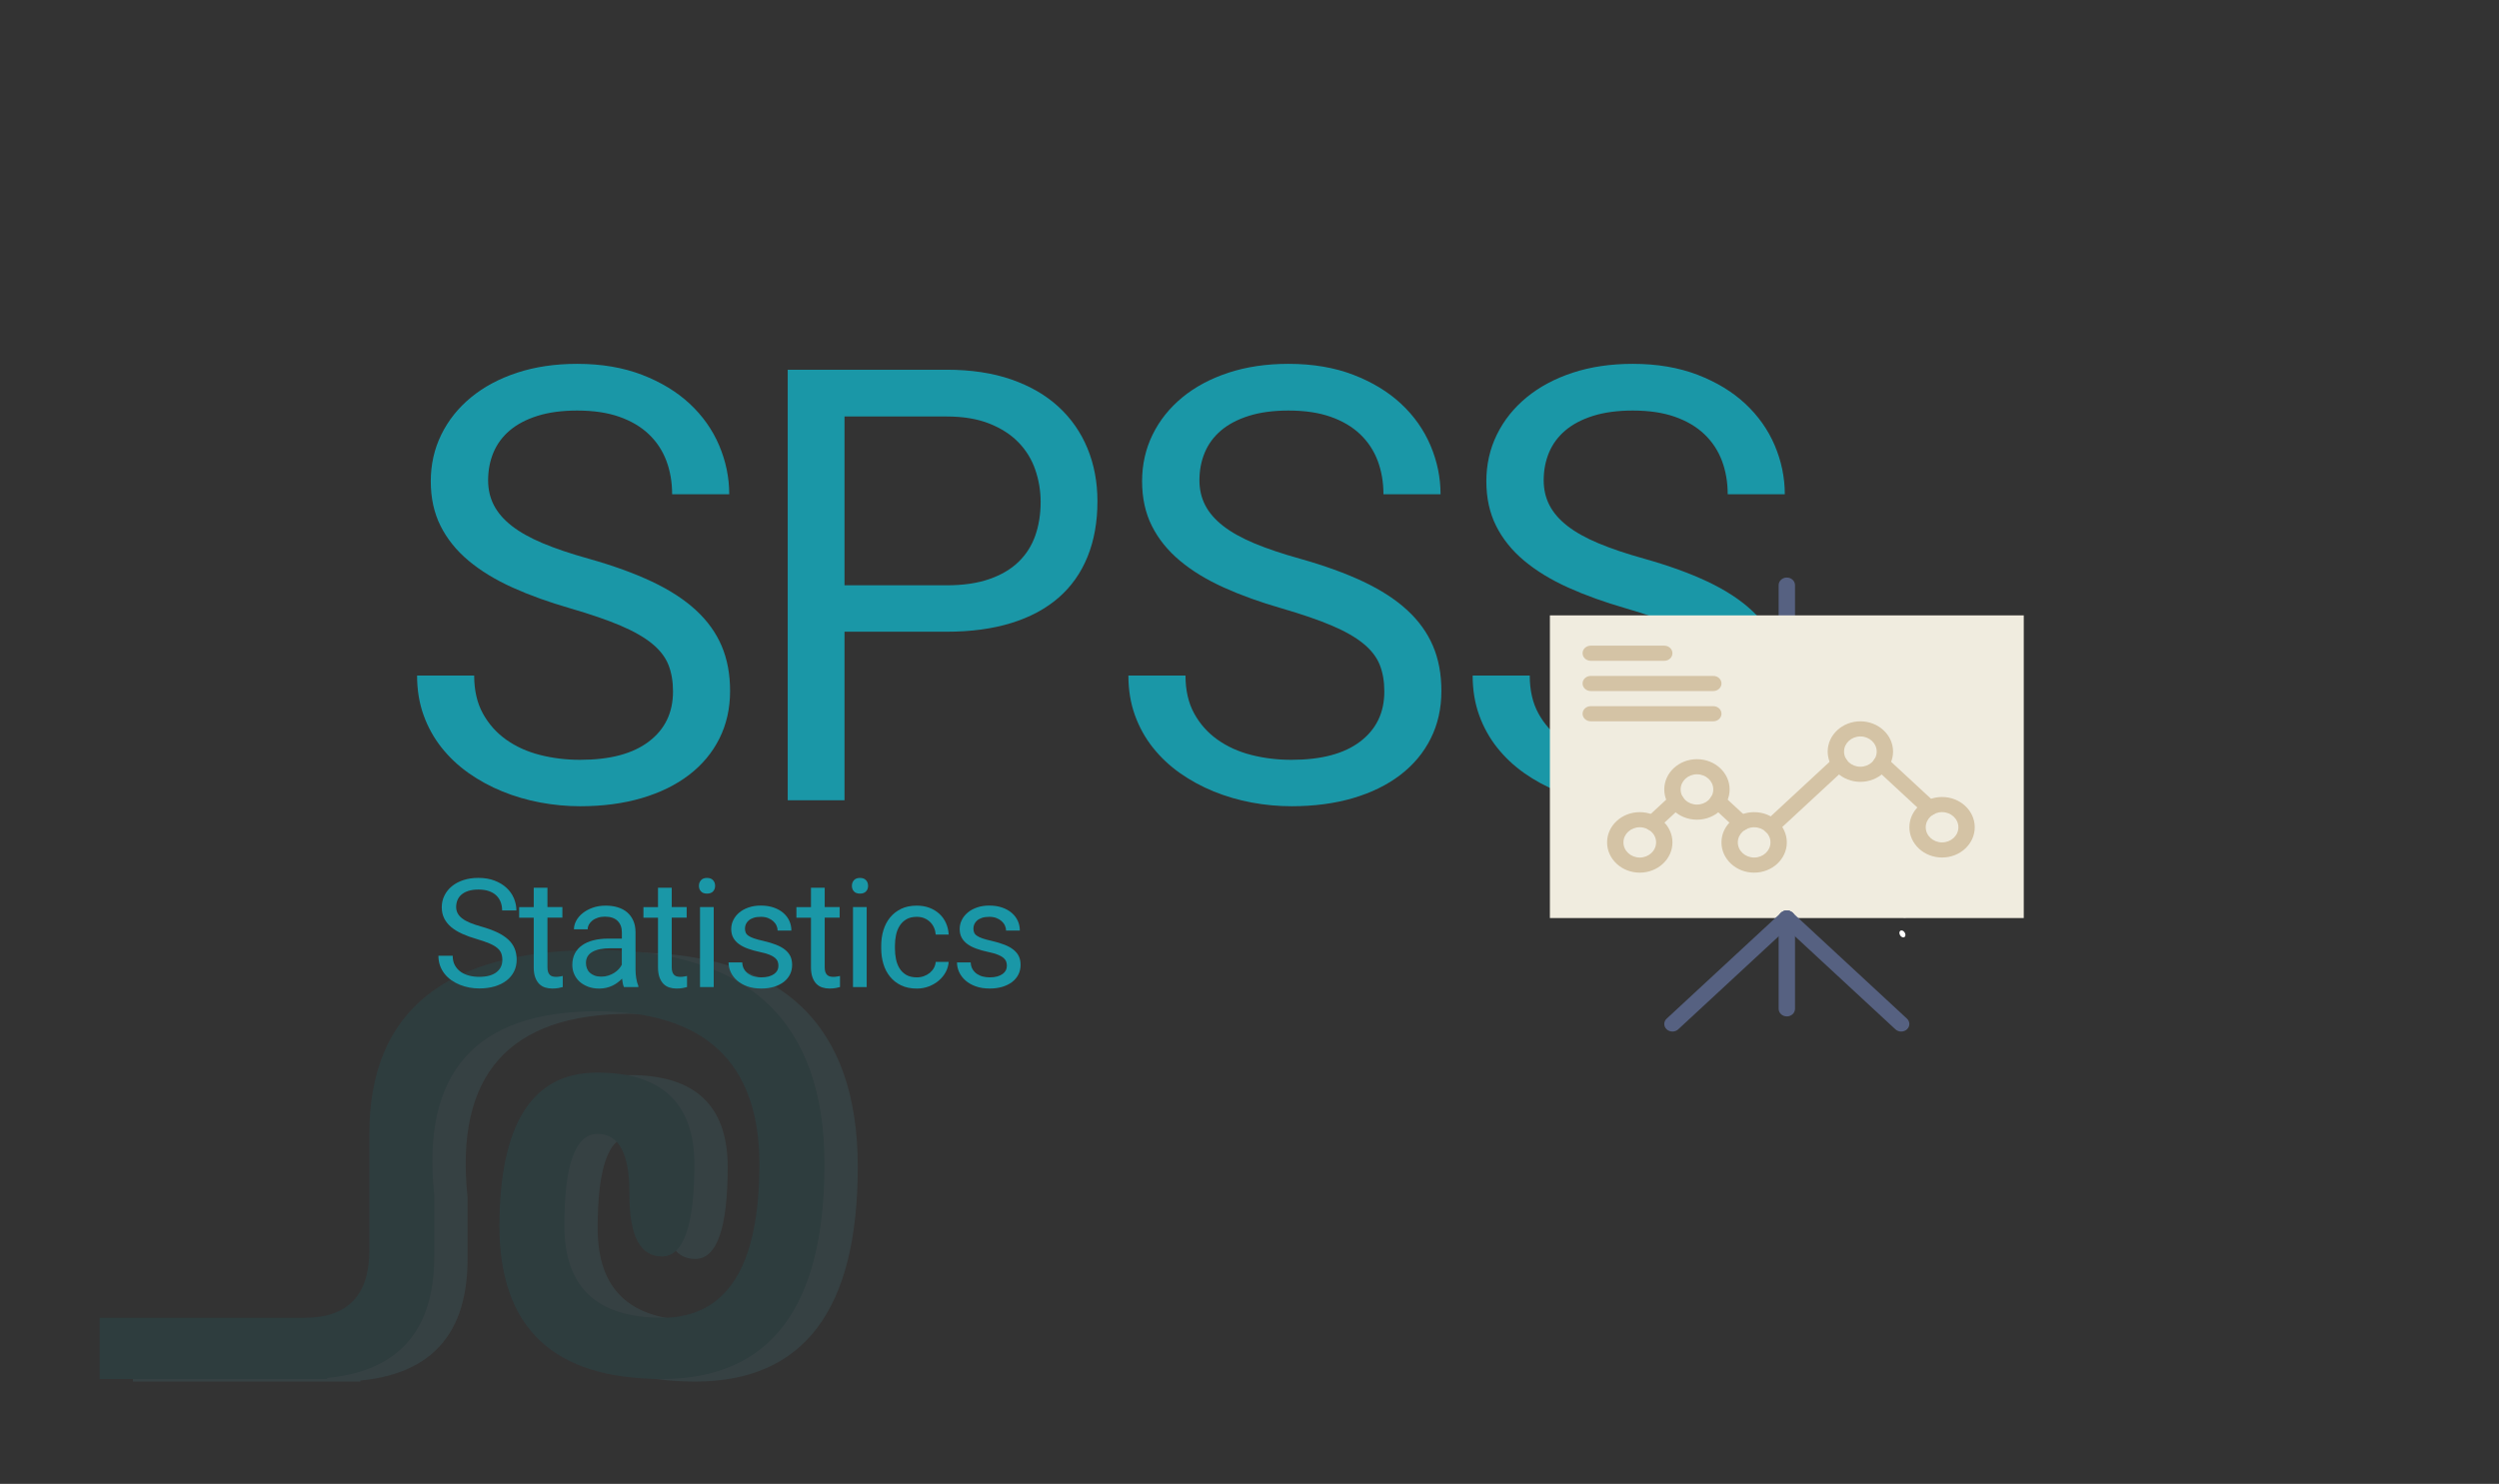<?xml version="1.0" encoding="UTF-8"?> <svg xmlns="http://www.w3.org/2000/svg" xmlns:xlink="http://www.w3.org/1999/xlink" version="1.1" id="Layer_1" x="0px" y="0px" viewBox="0 0 825 490" style="enable-background:new 0 0 825 490;" xml:space="preserve"><rect x="0" y="0" width="825" height="490" fill="#333333" stroke="none"/> <style type="text/css"> .st0{opacity:0.1;} .st1{clip-path:url(#SVGID_00000170256271394631387560000010187372967171120062_);} .st2{clip-path:url(#SVGID_00000152968225134747091650000012073685816225852081_);fill:#52C6D9;} .st3{clip-path:url(#SVGID_00000152968225134747091650000012073685816225852081_);fill:#0094A4;} .st4{fill:#1A97A7;} .st5{display:none;} .st6{display:inline;fill:#1A97A7;} .st7{fill:#FFFFFF;} .st8{fill:#566181;} .st9{fill:#F0ECDF;} .st10{fill:#D4C3A5;} </style> <g class="st0"> <g> <defs> <rect id="SVGID_1_" x="23.28" y="261.72" width="272.41" height="256.9"></rect> </defs> <clipPath id="SVGID_00000000906487755096274280000002399947589969940894_"> <use xlink:href="#SVGID_1_" style="overflow:visible;"></use> </clipPath> <g style="clip-path:url(#SVGID_00000000906487755096274280000002399947589969940894_);"> <defs> <rect id="SVGID_00000060718388438814539510000005985928120437356223_" x="23.28" y="261.72" width="272.41" height="256.9"></rect> </defs> <clipPath id="SVGID_00000000196298902635571150000007324547946289734305_"> <use xlink:href="#SVGID_00000060718388438814539510000005985928120437356223_" style="overflow:visible;"></use> </clipPath> <path style="clip-path:url(#SVGID_00000000196298902635571150000007324547946289734305_);fill:#52C6D9;" d="M118.98,456.22H43.87 v-20.24h75.12V456.22z M132.93,413.72v-38.46c0-40.48,25.04-60.72,75.12-60.72c50.08,0,75.12,23.61,75.12,70.84 c0,47.23-17.89,70.84-53.66,70.84c-35.77,0-53.66-16.87-53.66-50.6c0.14-33.73,10.87-50.6,32.19-50.6 c21.46,0,32.19,10.12,32.19,30.36c0,20.24-3.58,30.36-10.73,30.36c-7.16,0-10.73-6.75-10.73-20.24 c0.14-13.49-3.36-20.24-10.52-20.24c-7.3,0-10.95,10.12-10.95,30.36c0,20.24,10.73,30.36,32.19,30.36 c21.46,0,32.19-16.87,32.19-50.6c0-33.6-17.89-50.46-53.66-50.6c-40.06,0-57.95,20.24-53.66,60.72v20.24 c0,26.99-14.31,40.48-42.92,40.48h-3.43v-20.24h3.43C125.78,435.98,132.93,428.56,132.93,413.72L132.93,413.72z"></path> <path style="clip-path:url(#SVGID_00000000196298902635571150000007324547946289734305_);fill:#0094A4;" d="M107.99,455.39H32.88 v-20.24h75.12V455.39z M121.94,412.89v-38.46c0-40.48,25.04-60.72,75.12-60.72c50.08,0,75.12,23.61,75.12,70.84 c0,47.23-17.89,70.84-53.66,70.84c-35.77,0-53.66-16.87-53.66-50.6c0.14-33.73,10.87-50.6,32.19-50.6 c21.46,0,32.19,10.12,32.19,30.36c0,20.24-3.58,30.36-10.73,30.36c-7.16,0-10.73-6.75-10.73-20.24 c0.14-13.49-3.36-20.24-10.52-20.24c-7.3,0-10.95,10.12-10.95,30.36c0,20.24,10.73,30.36,32.19,30.36 c21.46,0,32.19-16.87,32.19-50.6c0-33.6-17.89-50.46-53.66-50.6c-40.06,0-57.95,20.24-53.66,60.72v20.24 c0,26.99-14.31,40.48-42.92,40.48h-3.43v-20.24h3.43C114.79,435.15,121.94,427.73,121.94,412.89L121.94,412.89z"></path> </g> </g> </g> <g> <path class="st4" d="M222.18,228.34c0-3.32-0.5-6.25-1.51-8.79c-1.01-2.54-2.8-4.87-5.37-6.98c-2.57-2.11-6.04-4.1-10.4-5.96 c-4.36-1.86-9.9-3.76-16.6-5.71c-7.03-2.02-13.4-4.31-19.09-6.88c-5.7-2.57-10.55-5.53-14.55-8.89c-4-3.35-7.08-7.18-9.23-11.47 s-3.22-9.21-3.22-14.75c0-5.53,1.16-10.66,3.47-15.38c2.31-4.72,5.58-8.82,9.81-12.3c4.23-3.48,9.31-6.2,15.23-8.15 c5.92-1.95,12.53-2.93,19.82-2.93c8.01,0,15.14,1.21,21.39,3.61c6.25,2.41,11.51,5.6,15.77,9.57c4.26,3.97,7.5,8.56,9.72,13.77 c2.21,5.21,3.32,10.58,3.32,16.11h-18.85c0-3.97-0.63-7.65-1.9-11.04c-1.27-3.38-3.21-6.31-5.81-8.79 c-2.6-2.47-5.86-4.39-9.77-5.76s-8.53-2.05-13.87-2.05c-5.01,0-9.38,0.59-13.09,1.76s-6.77,2.78-9.18,4.83 c-2.41,2.05-4.2,4.48-5.37,7.28c-1.17,2.8-1.76,5.86-1.76,9.18c0,3,0.63,5.73,1.9,8.2c1.27,2.48,3.24,4.75,5.91,6.84 c2.67,2.08,6.1,4,10.3,5.76s9.23,3.45,15.09,5.08c8.07,2.28,15.04,4.8,20.9,7.57c5.86,2.77,10.69,5.91,14.5,9.42 s6.64,7.46,8.5,11.82c1.86,4.36,2.78,9.31,2.78,14.84c0,5.8-1.17,11.04-3.52,15.72c-2.34,4.69-5.68,8.69-10.01,12.01 c-4.33,3.32-9.54,5.88-15.62,7.67c-6.09,1.79-12.88,2.69-20.36,2.69c-4.36,0-8.73-0.41-13.09-1.22c-4.36-0.81-8.54-2.03-12.55-3.66 c-4-1.63-7.71-3.65-11.13-6.05c-3.42-2.41-6.4-5.21-8.94-8.4c-2.54-3.19-4.53-6.77-5.96-10.74c-1.43-3.97-2.15-8.33-2.15-13.09 h18.85c0,4.88,0.96,9.07,2.88,12.55c1.92,3.48,4.49,6.36,7.71,8.64c3.22,2.28,6.93,3.96,11.13,5.03s8.61,1.61,13.23,1.61 c9.9,0,17.48-2.02,22.75-6.06C219.54,240.81,222.18,235.31,222.18,228.34z"></path> <path class="st4" d="M278.8,208.61v55.66h-18.75V122.09h52.44c8.07,0,15.2,1.07,21.39,3.22c6.18,2.15,11.38,5.16,15.58,9.03 c4.2,3.87,7.39,8.46,9.57,13.77c2.18,5.31,3.27,11.12,3.27,17.43c0,6.84-1.09,12.94-3.27,18.31c-2.18,5.37-5.37,9.88-9.57,13.53 c-4.2,3.65-9.39,6.43-15.58,8.35c-6.19,1.92-13.31,2.88-21.39,2.88H278.8z M278.8,193.28h33.69c5.47,0,10.17-0.68,14.11-2.05 c3.94-1.37,7.16-3.27,9.67-5.71c2.51-2.44,4.35-5.34,5.52-8.69c1.17-3.35,1.76-7.05,1.76-11.08c0-3.65-0.59-7.18-1.76-10.6 s-3.01-6.43-5.52-9.03c-2.51-2.6-5.73-4.69-9.67-6.25c-3.94-1.56-8.64-2.34-14.11-2.34H278.8V193.28z"></path> <path class="st4" d="M457.01,228.34c0-3.32-0.5-6.25-1.51-8.79c-1.01-2.54-2.8-4.87-5.37-6.98c-2.57-2.11-6.04-4.1-10.4-5.96 c-4.36-1.86-9.9-3.76-16.6-5.71c-7.03-2.02-13.4-4.31-19.09-6.88c-5.7-2.57-10.55-5.53-14.55-8.89c-4-3.35-7.08-7.18-9.23-11.47 s-3.22-9.21-3.22-14.75c0-5.53,1.16-10.66,3.47-15.38c2.31-4.72,5.58-8.82,9.81-12.3c4.23-3.48,9.31-6.2,15.23-8.15 c5.92-1.95,12.53-2.93,19.82-2.93c8.01,0,15.14,1.21,21.39,3.61c6.25,2.41,11.51,5.6,15.77,9.57c4.26,3.97,7.5,8.56,9.72,13.77 c2.21,5.21,3.32,10.58,3.32,16.11h-18.85c0-3.97-0.63-7.65-1.9-11.04c-1.27-3.38-3.21-6.31-5.81-8.79 c-2.6-2.47-5.86-4.39-9.77-5.76s-8.53-2.05-13.87-2.05c-5.01,0-9.38,0.59-13.09,1.76s-6.77,2.78-9.18,4.83 c-2.41,2.05-4.2,4.48-5.37,7.28c-1.17,2.8-1.76,5.86-1.76,9.18c0,3,0.63,5.73,1.9,8.2c1.27,2.48,3.24,4.75,5.91,6.84 c2.67,2.08,6.1,4,10.3,5.76s9.23,3.45,15.09,5.08c8.07,2.28,15.04,4.8,20.9,7.57c5.86,2.77,10.69,5.91,14.5,9.42 s6.64,7.46,8.5,11.82c1.86,4.36,2.78,9.31,2.78,14.84c0,5.8-1.17,11.04-3.52,15.72c-2.34,4.69-5.68,8.69-10.01,12.01 c-4.33,3.32-9.54,5.88-15.62,7.67c-6.09,1.79-12.88,2.69-20.36,2.69c-4.36,0-8.72-0.41-13.09-1.22c-4.36-0.81-8.54-2.03-12.55-3.66 c-4-1.63-7.71-3.65-11.13-6.05c-3.42-2.41-6.4-5.21-8.94-8.4c-2.54-3.19-4.53-6.77-5.96-10.74c-1.43-3.97-2.15-8.33-2.15-13.09 h18.85c0,4.88,0.96,9.07,2.88,12.55c1.92,3.48,4.49,6.36,7.71,8.64c3.22,2.28,6.93,3.96,11.13,5.03s8.61,1.61,13.23,1.61 c9.9,0,17.48-2.02,22.75-6.06C454.37,240.81,457.01,235.31,457.01,228.34z"></path> <path class="st4" d="M570.66,228.34c0-3.32-0.5-6.25-1.51-8.79c-1.01-2.54-2.8-4.87-5.37-6.98c-2.57-2.11-6.04-4.1-10.4-5.96 c-4.36-1.86-9.9-3.76-16.6-5.71c-7.03-2.02-13.4-4.31-19.09-6.88c-5.7-2.57-10.55-5.53-14.55-8.89c-4-3.35-7.08-7.18-9.23-11.47 s-3.22-9.21-3.22-14.75c0-5.53,1.16-10.66,3.47-15.38c2.31-4.72,5.58-8.82,9.81-12.3c4.23-3.48,9.31-6.2,15.23-8.15 c5.92-1.95,12.53-2.93,19.82-2.93c8.01,0,15.14,1.21,21.39,3.61c6.25,2.41,11.51,5.6,15.77,9.57c4.26,3.97,7.5,8.56,9.72,13.77 c2.21,5.21,3.32,10.58,3.32,16.11h-18.85c0-3.97-0.63-7.65-1.9-11.04c-1.27-3.38-3.21-6.31-5.81-8.79 c-2.6-2.47-5.86-4.39-9.77-5.76s-8.53-2.05-13.87-2.05c-5.01,0-9.38,0.59-13.09,1.76s-6.77,2.78-9.18,4.83 c-2.41,2.05-4.2,4.48-5.37,7.28c-1.17,2.8-1.76,5.86-1.76,9.18c0,3,0.63,5.73,1.9,8.2c1.27,2.48,3.24,4.75,5.91,6.84 c2.67,2.08,6.1,4,10.3,5.76s9.23,3.45,15.09,5.08c8.07,2.28,15.04,4.8,20.9,7.57c5.86,2.77,10.69,5.91,14.5,9.42 s6.64,7.46,8.5,11.82c1.86,4.36,2.78,9.31,2.78,14.84c0,5.8-1.17,11.04-3.52,15.72c-2.34,4.69-5.68,8.69-10.01,12.01 c-4.33,3.32-9.54,5.88-15.62,7.67c-6.09,1.79-12.88,2.69-20.36,2.69c-4.36,0-8.72-0.41-13.09-1.22c-4.36-0.81-8.54-2.03-12.55-3.66 c-4-1.63-7.71-3.65-11.13-6.05c-3.42-2.41-6.4-5.21-8.94-8.4c-2.54-3.19-4.53-6.77-5.96-10.74c-1.43-3.97-2.15-8.33-2.15-13.09 h18.85c0,4.88,0.96,9.07,2.88,12.55c1.92,3.48,4.49,6.36,7.71,8.64c3.22,2.28,6.93,3.96,11.13,5.03s8.61,1.61,13.23,1.61 c9.9,0,17.48-2.02,22.75-6.06C568.02,240.81,570.66,235.31,570.66,228.34z"></path> </g> <g class="st5"> <path class="st6" d="M187.69,310.64c0,4.27-0.54,8.09-1.62,11.46c-1.08,3.37-2.61,6.24-4.59,8.61c-1.98,2.37-4.38,4.18-7.19,5.43 s-5.95,1.88-9.41,1.88c-3.36,0-6.45-0.62-9.26-1.88s-5.23-3.06-7.27-5.43c-2.03-2.37-3.61-5.24-4.73-8.61 c-1.12-3.37-1.68-7.19-1.68-11.46v-3.59c0-4.24,0.56-8.07,1.68-11.46c1.12-3.4,2.68-6.28,4.69-8.65c2-2.37,4.41-4.19,7.23-5.45 c2.81-1.26,5.9-1.89,9.26-1.89c3.46,0,6.61,0.63,9.43,1.89c2.83,1.26,5.23,3.08,7.23,5.45c1.99,2.37,3.53,5.25,4.61,8.65 c1.08,3.4,1.62,7.22,1.62,11.46V310.64z M180.23,306.97c0-3.38-0.35-6.38-1.04-8.98c-0.69-2.6-1.7-4.79-3.03-6.56 c-1.33-1.77-2.95-3.11-4.86-4.02c-1.91-0.91-4.08-1.37-6.5-1.37c-2.32,0-4.43,0.46-6.33,1.37c-1.9,0.91-3.52,2.25-4.86,4.02 c-1.34,1.77-2.38,3.96-3.11,6.56c-0.73,2.6-1.09,5.6-1.09,8.98v3.67c0,3.41,0.37,6.42,1.11,9.02c0.74,2.6,1.79,4.8,3.14,6.58 c1.35,1.78,2.98,3.13,4.88,4.04c1.9,0.91,4.01,1.37,6.33,1.37c2.45,0,4.62-0.46,6.52-1.37c1.9-0.91,3.51-2.26,4.82-4.04 c1.31-1.78,2.31-3.98,2.99-6.58c0.68-2.6,1.02-5.61,1.02-9.02V306.97z"></path> <path class="st6" d="M227.51,316.58c0,3.1-0.37,5.96-1.09,8.57c-0.73,2.62-1.79,4.88-3.18,6.8c-1.39,1.91-3.11,3.41-5.14,4.47 s-4.35,1.6-6.95,1.6c-2.66,0-4.98-0.42-6.97-1.25s-3.71-2.04-5.14-3.63v20.35h-7.23v-58.52h6.6l0.35,4.69 c1.43-1.77,3.16-3.12,5.2-4.06s4.39-1.41,7.07-1.41c2.66,0,5.01,0.52,7.05,1.56c2.04,1.04,3.77,2.51,5.18,4.39 c1.41,1.89,2.47,4.15,3.18,6.8c0.72,2.64,1.07,5.58,1.07,8.81V316.58z M220.28,315.76c0-2.11-0.22-4.09-0.66-5.96 c-0.44-1.86-1.13-3.5-2.07-4.9s-2.12-2.52-3.55-3.34c-1.43-0.82-3.14-1.23-5.12-1.23c-1.22,0-2.34,0.14-3.34,0.43 c-1,0.29-1.91,0.69-2.71,1.21c-0.81,0.52-1.52,1.14-2.15,1.86c-0.62,0.72-1.17,1.49-1.64,2.32v20.2c0.47,0.83,1.02,1.61,1.64,2.32 c0.62,0.72,1.34,1.33,2.15,1.84c0.81,0.51,1.72,0.91,2.73,1.19c1.02,0.29,2.15,0.43,3.4,0.43c1.95,0,3.64-0.42,5.06-1.25 c1.42-0.83,2.6-1.95,3.54-3.36s1.63-3.05,2.07-4.94c0.44-1.89,0.66-3.89,0.66-6V315.76z"></path> <path class="st6" d="M248.23,338.02c-2.94,0-5.61-0.51-7.99-1.52s-4.42-2.43-6.11-4.24c-1.69-1.81-3-3.96-3.91-6.46 c-0.91-2.5-1.37-5.23-1.37-8.2v-1.64c0-3.44,0.51-6.51,1.54-9.22c1.03-2.71,2.4-4.99,4.12-6.84c1.72-1.85,3.68-3.26,5.9-4.24 c2.21-0.98,4.52-1.46,6.91-1.46c3.02,0,5.62,0.53,7.81,1.58s3.99,2.51,5.41,4.36c1.42,1.85,2.47,4.04,3.14,6.56 c0.68,2.53,1.02,5.27,1.02,8.24v3.24h-28.63c0.05,1.95,0.37,3.78,0.96,5.47c0.59,1.69,1.42,3.16,2.5,4.41 c1.08,1.25,2.38,2.24,3.91,2.97c1.52,0.73,3.25,1.09,5.18,1.09c2.55,0,4.71-0.52,6.48-1.56c1.77-1.04,3.32-2.42,4.65-4.14 l4.41,3.44c-0.68,1.04-1.5,2.05-2.46,3.03c-0.96,0.98-2.09,1.85-3.38,2.62c-1.29,0.77-2.77,1.38-4.43,1.84 C252.23,337.79,250.34,338.02,248.23,338.02z M247.33,300.13c-1.46,0-2.8,0.27-4.02,0.8c-1.22,0.53-2.32,1.31-3.28,2.32 c-0.96,1.02-1.76,2.28-2.4,3.79c-0.64,1.51-1.07,3.24-1.31,5.2h21.17v-0.55c-0.08-1.41-0.31-2.8-0.68-4.18 c-0.38-1.38-0.96-2.62-1.76-3.71c-0.79-1.09-1.82-1.98-3.07-2.66C250.73,300.47,249.18,300.13,247.33,300.13z"></path> <path class="st6" d="M287.5,301.46c-0.62-0.1-1.21-0.18-1.74-0.21c-0.53-0.04-1.14-0.06-1.82-0.06c-2.5,0-4.54,0.55-6.11,1.64 c-1.58,1.09-2.75,2.57-3.54,4.41v30h-7.23v-42.27h7.03l0.12,4.88c1.09-1.74,2.46-3.12,4.1-4.14s3.63-1.52,5.98-1.52 c0.52,0,1.12,0.06,1.8,0.18c0.68,0.12,1.15,0.24,1.41,0.37V301.46z"></path> <path class="st6" d="M314.24,337.24c-0.26-0.52-0.47-1.18-0.62-1.97c-0.16-0.79-0.29-1.62-0.39-2.48c-0.68,0.7-1.44,1.37-2.29,2.01 c-0.85,0.64-1.77,1.2-2.77,1.68c-1,0.48-2.09,0.86-3.26,1.13s-2.41,0.41-3.71,0.41c-2.16,0-4.12-0.33-5.88-0.98 s-3.26-1.54-4.49-2.66c-1.24-1.12-2.19-2.44-2.87-3.96c-0.68-1.52-1.02-3.16-1.02-4.9c0-2.27,0.44-4.26,1.33-6 c0.88-1.73,2.15-3.18,3.81-4.36c1.65-1.17,3.65-2.06,6-2.66c2.34-0.6,4.96-0.9,7.85-0.9h7.19v-3.32c0-2.53-0.76-4.54-2.27-6.04 c-1.51-1.5-3.74-2.25-6.68-2.25c-1.35,0-2.59,0.18-3.71,0.55c-1.12,0.37-2.08,0.85-2.87,1.46c-0.79,0.61-1.41,1.32-1.86,2.13 c-0.44,0.81-0.66,1.65-0.66,2.54h-7.27c0-1.51,0.4-3.01,1.19-4.49c0.79-1.48,1.92-2.82,3.38-4c1.46-1.18,3.22-2.15,5.29-2.89 s4.38-1.11,6.93-1.11c2.29,0,4.41,0.29,6.35,0.88c1.94,0.59,3.6,1.47,4.98,2.66c1.38,1.19,2.46,2.66,3.24,4.43 c0.78,1.77,1.17,3.84,1.17,6.21v19.65c0,1.43,0.12,2.94,0.37,4.51c0.25,1.58,0.62,2.94,1.11,4.08v0.62H314.24z M302.24,331.73 c1.3,0,2.53-0.18,3.67-0.55c1.15-0.36,2.19-0.84,3.12-1.43s1.75-1.26,2.44-2.01c0.69-0.75,1.23-1.54,1.62-2.34v-8.67h-6.02 c-4.14,0-7.33,0.64-9.57,1.93c-2.24,1.29-3.36,3.24-3.36,5.84c0,1.02,0.17,1.97,0.51,2.85c0.34,0.89,0.85,1.65,1.54,2.29 c0.69,0.64,1.54,1.15,2.54,1.52C299.75,331.54,300.92,331.73,302.24,331.73z"></path> <path class="st6" d="M332.49,294.98l0.23,5.31c1.51-1.9,3.33-3.39,5.47-4.47c2.13-1.08,4.53-1.62,7.19-1.62 c2.06,0,3.92,0.28,5.59,0.84c1.67,0.56,3.09,1.46,4.26,2.7c1.17,1.24,2.08,2.83,2.71,4.77c0.64,1.94,0.96,4.29,0.96,7.05v27.7 h-7.23v-27.77c0-1.64-0.18-3.04-0.55-4.2c-0.37-1.16-0.91-2.1-1.62-2.83c-0.72-0.73-1.6-1.26-2.66-1.6 c-1.05-0.34-2.27-0.51-3.65-0.51c-2.34,0-4.4,0.62-6.17,1.88c-1.77,1.25-3.15,2.89-4.14,4.92v30.12h-7.23v-42.27H332.49z"></path> <path class="st6" d="M362.04,315.76c0-3.23,0.4-6.17,1.19-8.81c0.79-2.64,1.92-4.91,3.38-6.8c1.46-1.89,3.21-3.35,5.25-4.39 c2.04-1.04,4.33-1.56,6.86-1.56c2.58,0,4.83,0.44,6.76,1.31c1.93,0.87,3.59,2.13,5,3.77v-22.03h7.23v60h-6.64l-0.35-4.53 c-1.41,1.72-3.1,3.03-5.08,3.95c-1.98,0.91-4.31,1.37-6.99,1.37c-2.47,0-4.73-0.53-6.78-1.6c-2.04-1.07-3.8-2.56-5.25-4.47 c-1.46-1.91-2.58-4.18-3.38-6.8c-0.79-2.62-1.19-5.47-1.19-8.57V315.76z M369.27,316.58c0,2.11,0.21,4.1,0.64,5.96 c0.43,1.86,1.1,3.48,2.01,4.86c0.91,1.38,2.07,2.47,3.48,3.28c1.41,0.81,3.09,1.21,5.04,1.21c1.28,0,2.42-0.15,3.44-0.45 c1.02-0.3,1.93-0.72,2.75-1.27s1.55-1.2,2.19-1.95c0.64-0.75,1.19-1.59,1.66-2.5V306.3c-0.47-0.86-1.02-1.65-1.64-2.38 c-0.62-0.73-1.35-1.36-2.17-1.89c-0.82-0.53-1.74-0.95-2.75-1.25c-1.02-0.3-2.15-0.45-3.4-0.45c-1.98,0-3.68,0.41-5.1,1.23 c-1.42,0.82-2.58,1.93-3.5,3.34c-0.91,1.41-1.58,3.04-2.01,4.9c-0.43,1.86-0.64,3.85-0.64,5.96V316.58z"></path> </g> <g class="st5"> <path class="st6" d="M553.26,332.41h-11.91l-2.68,7.42h-3.87l10.86-28.44h3.28l10.88,28.44h-3.85L553.26,332.41z M542.48,329.33 h9.67l-4.84-13.3L542.48,329.33z"></path> <path class="st6" d="M559.21,329.09c0-1.61,0.2-3.08,0.6-4.4s0.96-2.45,1.69-3.4s1.6-1.68,2.63-2.2s2.17-0.78,3.43-0.78 c1.29,0,2.42,0.22,3.38,0.65s1.8,1.06,2.5,1.88v-11.02h3.61v30h-3.32l-0.18-2.27c-0.7,0.86-1.55,1.52-2.54,1.97 s-2.16,0.68-3.5,0.68c-1.24,0-2.37-0.27-3.39-0.8s-1.9-1.28-2.63-2.24s-1.29-2.09-1.69-3.4s-0.6-2.74-0.6-4.29V329.09z M562.82,329.5c0,1.05,0.11,2.05,0.32,2.98s0.55,1.74,1.01,2.43s1.04,1.24,1.74,1.64s1.54,0.61,2.52,0.61 c0.64,0,1.21-0.08,1.72-0.22s0.97-0.36,1.38-0.63s0.77-0.6,1.09-0.98s0.6-0.79,0.83-1.25v-9.71c-0.23-0.43-0.51-0.83-0.82-1.19 s-0.67-0.68-1.08-0.95s-0.87-0.48-1.38-0.62s-1.07-0.22-1.7-0.22c-0.99,0-1.84,0.21-2.55,0.62s-1.29,0.97-1.75,1.67 s-0.79,1.52-1.01,2.45s-0.32,1.92-0.32,2.98V329.5z"></path> <path class="st6" d="M586.62,334.93l5.23-16.23h3.69l-7.58,21.13h-2.75l-7.66-21.13h3.69L586.62,334.93z"></path> <path class="st6" d="M609.07,339.83c-0.13-0.26-0.23-0.59-0.31-0.99s-0.14-0.81-0.2-1.24c-0.34,0.35-0.72,0.69-1.14,1.01 s-0.89,0.6-1.39,0.84s-1.04,0.43-1.63,0.57s-1.2,0.21-1.86,0.21c-1.08,0-2.06-0.16-2.94-0.49s-1.63-0.77-2.25-1.33 s-1.1-1.22-1.44-1.98s-0.51-1.58-0.51-2.45c0-1.13,0.22-2.13,0.66-3s1.08-1.59,1.9-2.18s1.83-1.03,3-1.33s2.48-0.45,3.93-0.45h3.59 v-1.66c0-1.26-0.38-2.27-1.13-3.02s-1.87-1.12-3.34-1.12c-0.68,0-1.3,0.09-1.86,0.27s-1.04,0.43-1.44,0.73s-0.71,0.66-0.93,1.06 s-0.33,0.83-0.33,1.27h-3.63c0-0.75,0.2-1.5,0.6-2.25s0.96-1.41,1.69-2s1.61-1.07,2.65-1.45s2.19-0.56,3.47-0.56 c1.15,0,2.2,0.15,3.17,0.44s1.8,0.74,2.49,1.33s1.23,1.33,1.62,2.22s0.59,1.92,0.59,3.11v9.82c0,0.72,0.06,1.47,0.19,2.26 s0.31,1.47,0.56,2.04v0.31H609.07z M603.07,337.08c0.65,0,1.26-0.09,1.84-0.27s1.09-0.42,1.56-0.71s0.88-0.63,1.22-1.01 s0.62-0.77,0.81-1.17v-4.34h-3.01c-2.07,0-3.67,0.32-4.79,0.97s-1.68,1.62-1.68,2.92c0,0.51,0.08,0.98,0.25,1.43 s0.43,0.82,0.77,1.14s0.77,0.57,1.27,0.76S602.41,337.08,603.07,337.08z"></path> <path class="st6" d="M618.2,318.7l0.12,2.66c0.75-0.95,1.67-1.7,2.73-2.24s2.27-0.81,3.59-0.81c1.03,0,1.96,0.14,2.79,0.42 s1.54,0.73,2.13,1.35s1.04,1.41,1.36,2.38s0.48,2.15,0.48,3.53v13.85h-3.61v-13.89c0-0.82-0.09-1.52-0.27-2.1s-0.45-1.05-0.81-1.42 s-0.8-0.63-1.33-0.8s-1.14-0.25-1.83-0.25c-1.17,0-2.2,0.31-3.09,0.94s-1.58,1.45-2.07,2.46v15.06h-3.61V318.7H618.2z"></path> <path class="st6" d="M642.32,337.28c0.64,0,1.25-0.1,1.84-0.31s1.1-0.5,1.55-0.86s0.81-0.8,1.09-1.3s0.45-1.04,0.5-1.63h3.42 c-0.05,0.94-0.31,1.83-0.77,2.69s-1.07,1.6-1.83,2.25s-1.63,1.16-2.63,1.54s-2.05,0.58-3.17,0.58c-1.59,0-2.97-0.28-4.15-0.85 s-2.16-1.33-2.94-2.29s-1.36-2.08-1.75-3.36s-0.58-2.62-0.58-4.04v-0.82c0-1.42,0.19-2.77,0.58-4.04s0.97-2.4,1.75-3.36 s1.76-1.73,2.93-2.29s2.55-0.85,4.14-0.85c1.24,0,2.36,0.2,3.37,0.59s1.88,0.93,2.62,1.61s1.31,1.49,1.73,2.43s0.65,1.95,0.7,3.03 h-3.42c-0.05-0.65-0.21-1.26-0.46-1.83s-0.6-1.06-1.03-1.48s-0.94-0.76-1.53-1.01s-1.25-0.37-1.98-0.37 c-1.12,0-2.05,0.22-2.78,0.66s-1.33,1.03-1.78,1.75s-0.76,1.54-0.95,2.44s-0.27,1.81-0.27,2.72v0.82c0,0.94,0.09,1.86,0.27,2.76 s0.5,1.72,0.94,2.43s1.04,1.3,1.78,1.74S641.19,337.28,642.32,337.28z"></path> <path class="st6" d="M660.55,340.23c-1.47,0-2.8-0.25-3.99-0.76s-2.21-1.21-3.06-2.12s-1.5-1.98-1.95-3.23s-0.68-2.62-0.68-4.1 v-0.82c0-1.72,0.26-3.25,0.77-4.61s1.2-2.49,2.06-3.42s1.84-1.63,2.95-2.12s2.26-0.73,3.46-0.73c1.51,0,2.81,0.26,3.91,0.79 s2,1.25,2.71,2.18s1.23,2.02,1.57,3.28s0.51,2.64,0.51,4.12v1.62h-14.32c0.03,0.98,0.19,1.89,0.48,2.73s0.71,1.58,1.25,2.21 s1.19,1.12,1.95,1.48s1.62,0.55,2.59,0.55c1.28,0,2.36-0.26,3.24-0.78s1.66-1.21,2.32-2.07l2.21,1.72 c-0.34,0.52-0.75,1.03-1.23,1.51s-1.04,0.92-1.69,1.31s-1.38,0.69-2.22,0.92S661.61,340.23,660.55,340.23z M660.11,321.28 c-0.73,0-1.4,0.13-2.01,0.4s-1.16,0.65-1.64,1.16s-0.88,1.14-1.2,1.89s-0.54,1.62-0.65,2.6h10.59v-0.27 c-0.04-0.7-0.15-1.4-0.34-2.09s-0.48-1.31-0.88-1.86s-0.91-0.99-1.53-1.33S661.03,321.28,660.11,321.28z"></path> <path class="st6" d="M669.1,329.09c0-1.61,0.2-3.08,0.6-4.4s0.96-2.45,1.69-3.4s1.6-1.68,2.63-2.2s2.17-0.78,3.43-0.78 c1.29,0,2.42,0.22,3.38,0.65s1.8,1.06,2.5,1.88v-11.02h3.61v30h-3.32l-0.18-2.27c-0.7,0.86-1.55,1.52-2.54,1.97 s-2.16,0.68-3.5,0.68c-1.24,0-2.37-0.27-3.39-0.8s-1.9-1.28-2.63-2.24s-1.29-2.09-1.69-3.4s-0.6-2.74-0.6-4.29V329.09z M672.71,329.5c0,1.05,0.11,2.05,0.32,2.98s0.55,1.74,1.01,2.43s1.04,1.24,1.74,1.64s1.54,0.61,2.52,0.61 c0.64,0,1.21-0.08,1.72-0.22s0.97-0.36,1.38-0.63s0.77-0.6,1.09-0.98s0.6-0.79,0.83-1.25v-9.71c-0.23-0.43-0.51-0.83-0.82-1.19 s-0.67-0.68-1.08-0.95s-0.87-0.48-1.38-0.62s-1.07-0.22-1.7-0.22c-0.99,0-1.84,0.21-2.55,0.62s-1.29,0.97-1.75,1.67 s-0.79,1.52-1.01,2.45s-0.32,1.92-0.32,2.98V329.5z"></path> </g> <g> <path class="st4" d="M165.84,316.96c0-0.83-0.13-1.56-0.38-2.2c-0.25-0.63-0.7-1.22-1.34-1.75c-0.64-0.53-1.51-1.03-2.6-1.49 c-1.09-0.46-2.47-0.94-4.15-1.43c-1.76-0.5-3.35-1.08-4.77-1.72c-1.42-0.64-2.64-1.38-3.64-2.22c-1-0.84-1.77-1.79-2.31-2.87 s-0.81-2.3-0.81-3.69c0-1.38,0.29-2.67,0.87-3.84c0.58-1.18,1.4-2.21,2.45-3.08c1.06-0.87,2.33-1.55,3.81-2.04 c1.48-0.49,3.13-0.73,4.96-0.73c2,0,3.78,0.3,5.35,0.9c1.56,0.6,2.88,1.4,3.94,2.39c1.07,0.99,1.88,2.14,2.43,3.44 c0.55,1.3,0.83,2.65,0.83,4.03h-4.71c0-0.99-0.16-1.91-0.48-2.76c-0.32-0.85-0.8-1.58-1.45-2.2c-0.65-0.62-1.46-1.1-2.44-1.44 s-2.13-0.51-3.47-0.51c-1.25,0-2.34,0.15-3.27,0.44s-1.69,0.7-2.29,1.21c-0.6,0.51-1.05,1.12-1.34,1.82 c-0.29,0.7-0.44,1.46-0.44,2.29c0,0.75,0.16,1.43,0.48,2.05c0.32,0.62,0.81,1.19,1.48,1.71c0.67,0.52,1.53,1,2.58,1.44 s2.31,0.86,3.77,1.27c2.02,0.57,3.76,1.2,5.22,1.89c1.46,0.69,2.67,1.48,3.63,2.36s1.66,1.86,2.12,2.95 c0.46,1.09,0.7,2.33,0.7,3.71c0,1.45-0.29,2.76-0.88,3.93s-1.42,2.17-2.5,3c-1.08,0.83-2.38,1.47-3.91,1.92 c-1.52,0.45-3.22,0.67-5.09,0.67c-1.09,0-2.18-0.1-3.27-0.3c-1.09-0.2-2.14-0.51-3.14-0.92c-1-0.41-1.93-0.91-2.78-1.51 c-0.85-0.6-1.6-1.3-2.23-2.1c-0.63-0.8-1.13-1.69-1.49-2.69c-0.36-0.99-0.54-2.08-0.54-3.27h4.71c0,1.22,0.24,2.27,0.72,3.14 c0.48,0.87,1.12,1.59,1.93,2.16c0.81,0.57,1.73,0.99,2.78,1.26c1.05,0.27,2.15,0.4,3.31,0.4c2.47,0,4.37-0.5,5.69-1.51 C165.18,320.08,165.84,318.71,165.84,316.96z"></path> <path class="st4" d="M180.73,293.14v6.4h4.93v3.49h-4.93v16.38c0,0.68,0.08,1.23,0.24,1.65c0.16,0.41,0.38,0.74,0.65,0.96 c0.27,0.23,0.58,0.38,0.93,0.45c0.35,0.07,0.71,0.11,1.09,0.11c0.37,0,0.77-0.04,1.18-0.11c0.42-0.07,0.74-0.13,0.96-0.18v3.66 c-0.36,0.1-0.82,0.2-1.39,0.32c-0.57,0.11-1.26,0.17-2.08,0.17c-0.83,0-1.62-0.12-2.36-0.35c-0.74-0.24-1.39-0.63-1.94-1.18 c-0.55-0.55-0.99-1.28-1.32-2.18c-0.33-0.9-0.49-2.01-0.49-3.33v-16.36h-4.81v-3.49h4.81v-6.4H180.73z"></path> <path class="st4" d="M205.99,325.95c-0.16-0.33-0.29-0.74-0.39-1.23c-0.1-0.5-0.18-1.01-0.24-1.55c-0.42,0.44-0.9,0.86-1.43,1.26 c-0.53,0.4-1.11,0.75-1.73,1.05c-0.63,0.3-1.31,0.54-2.04,0.71c-0.73,0.17-1.51,0.26-2.32,0.26c-1.35,0-2.58-0.2-3.67-0.61 s-2.03-0.96-2.81-1.66c-0.77-0.7-1.37-1.53-1.79-2.48c-0.42-0.95-0.63-1.97-0.63-3.06c0-1.42,0.28-2.67,0.83-3.75 c0.55-1.08,1.35-1.99,2.38-2.72c1.03-0.73,2.28-1.29,3.75-1.66c1.46-0.37,3.1-0.56,4.91-0.56h4.49v-2.08 c0-1.58-0.47-2.84-1.42-3.77c-0.94-0.94-2.34-1.4-4.17-1.4c-0.85,0-1.62,0.11-2.32,0.34c-0.7,0.23-1.3,0.53-1.79,0.92 c-0.5,0.38-0.88,0.83-1.16,1.33c-0.28,0.5-0.42,1.03-0.42,1.59h-4.54c0-0.94,0.25-1.88,0.74-2.81c0.5-0.93,1.2-1.76,2.11-2.5 c0.91-0.74,2.01-1.34,3.31-1.81s2.74-0.7,4.33-0.7c1.43,0,2.75,0.18,3.97,0.55c1.21,0.37,2.25,0.92,3.11,1.66 c0.86,0.74,1.54,1.66,2.03,2.77c0.49,1.11,0.73,2.4,0.73,3.88v12.28c0,0.9,0.08,1.83,0.23,2.82c0.15,0.98,0.39,1.83,0.7,2.55v0.39 H205.99z M198.5,322.51c0.81,0,1.58-0.11,2.29-0.34c0.72-0.23,1.37-0.52,1.95-0.89c0.59-0.37,1.09-0.78,1.53-1.26 c0.43-0.47,0.77-0.96,1.01-1.46v-5.42h-3.76c-2.59,0-4.58,0.4-5.98,1.21c-1.4,0.81-2.1,2.02-2.1,3.65c0,0.63,0.11,1.23,0.32,1.78 c0.21,0.55,0.53,1.03,0.96,1.43c0.43,0.4,0.96,0.72,1.59,0.95C196.94,322.39,197.67,322.51,198.5,322.51z"></path> <path class="st4" d="M221.76,293.14v6.4h4.93v3.49h-4.93v16.38c0,0.68,0.08,1.23,0.24,1.65c0.16,0.41,0.38,0.74,0.65,0.96 c0.27,0.23,0.58,0.38,0.93,0.45c0.35,0.07,0.71,0.11,1.09,0.11c0.37,0,0.77-0.04,1.18-0.11c0.42-0.07,0.74-0.13,0.96-0.18v3.66 c-0.36,0.1-0.82,0.2-1.39,0.32c-0.57,0.11-1.26,0.17-2.08,0.17c-0.83,0-1.62-0.12-2.36-0.35c-0.74-0.24-1.39-0.63-1.94-1.18 c-0.55-0.55-0.99-1.28-1.32-2.18c-0.33-0.9-0.49-2.01-0.49-3.33v-16.36h-4.81v-3.49h4.81v-6.4H221.76z"></path> <path class="st4" d="M230.74,292.53c0-0.73,0.22-1.35,0.67-1.86c0.45-0.5,1.11-0.76,1.99-0.76s1.55,0.25,2,0.76 c0.46,0.5,0.68,1.12,0.68,1.86s-0.23,1.34-0.68,1.83c-0.46,0.49-1.12,0.73-2,0.73s-1.54-0.24-1.99-0.73 C230.96,293.87,230.74,293.26,230.74,292.53z M235.62,325.95h-4.52v-26.42h4.52V325.95z"></path> <path class="st4" d="M256.98,318.94c0-0.49-0.07-0.95-0.22-1.38c-0.15-0.43-0.44-0.84-0.87-1.22c-0.43-0.38-1.05-0.74-1.84-1.06 c-0.8-0.33-1.85-0.63-3.15-0.9c-1.46-0.31-2.78-0.67-3.96-1.1c-1.17-0.42-2.17-0.93-2.99-1.53c-0.82-0.59-1.45-1.3-1.89-2.11 c-0.44-0.81-0.66-1.77-0.66-2.86c0-1.04,0.23-2.03,0.7-2.97c0.46-0.94,1.12-1.76,1.97-2.47c0.85-0.71,1.87-1.27,3.08-1.68 c1.2-0.42,2.55-0.62,4.03-0.62c1.58,0,2.99,0.22,4.24,0.65s2.3,1.02,3.17,1.77c0.87,0.75,1.53,1.62,1.99,2.62 c0.46,1,0.68,2.07,0.68,3.21h-4.54c0-0.54-0.12-1.08-0.37-1.62c-0.24-0.55-0.6-1.03-1.07-1.46c-0.47-0.43-1.05-0.78-1.73-1.05 c-0.68-0.27-1.47-0.4-2.37-0.4c-0.94,0-1.75,0.11-2.4,0.33c-0.66,0.22-1.2,0.51-1.62,0.88c-0.42,0.37-0.73,0.78-0.93,1.24 c-0.2,0.46-0.29,0.94-0.29,1.43s0.08,0.93,0.24,1.32c0.16,0.39,0.47,0.75,0.93,1.06c0.46,0.32,1.08,0.61,1.87,0.88 c0.79,0.27,1.81,0.54,3.06,0.82c1.61,0.38,3.01,0.8,4.2,1.27c1.19,0.47,2.17,1.02,2.95,1.65c0.78,0.63,1.36,1.35,1.75,2.16 c0.38,0.81,0.57,1.76,0.57,2.83c0,1.16-0.24,2.21-0.72,3.17c-0.48,0.96-1.17,1.78-2.06,2.47c-0.9,0.68-1.97,1.22-3.22,1.6 c-1.25,0.38-2.65,0.57-4.17,0.57c-1.76,0-3.31-0.24-4.65-0.73s-2.47-1.13-3.38-1.94c-0.91-0.8-1.6-1.72-2.08-2.76 c-0.47-1.03-0.71-2.1-0.71-3.19h4.52c0.05,0.93,0.27,1.71,0.67,2.33c0.4,0.63,0.9,1.14,1.5,1.53c0.6,0.39,1.26,0.67,1.98,0.83 c0.72,0.16,1.43,0.24,2.15,0.24c0.93,0,1.74-0.1,2.44-0.29c0.7-0.2,1.29-0.46,1.77-0.81c0.48-0.34,0.84-0.74,1.09-1.21 C256.86,319.98,256.98,319.48,256.98,318.94z"></path> <path class="st4" d="M272.26,293.14v6.4h4.93v3.49h-4.93v16.38c0,0.68,0.08,1.23,0.24,1.65c0.16,0.41,0.38,0.74,0.65,0.96 c0.27,0.23,0.58,0.38,0.93,0.45c0.35,0.07,0.71,0.11,1.09,0.11c0.37,0,0.77-0.04,1.18-0.11c0.42-0.07,0.74-0.13,0.96-0.18v3.66 c-0.36,0.1-0.82,0.2-1.39,0.32c-0.57,0.11-1.26,0.17-2.08,0.17c-0.83,0-1.62-0.12-2.36-0.35c-0.74-0.24-1.39-0.63-1.94-1.18 c-0.55-0.55-0.99-1.28-1.32-2.18c-0.33-0.9-0.49-2.01-0.49-3.33v-16.36h-4.81v-3.49h4.81v-6.4H272.26z"></path> <path class="st4" d="M281.24,292.53c0-0.73,0.22-1.35,0.67-1.86c0.45-0.5,1.11-0.76,1.99-0.76s1.55,0.25,2,0.76 c0.46,0.5,0.68,1.12,0.68,1.86s-0.23,1.34-0.68,1.83c-0.46,0.49-1.12,0.73-2,0.73s-1.54-0.24-1.99-0.73 C281.46,293.87,281.24,293.26,281.24,292.53z M286.12,325.95h-4.52v-26.42h4.52V325.95z"></path> <path class="st4" d="M302.69,322.75c0.8,0,1.56-0.13,2.29-0.39c0.73-0.26,1.38-0.62,1.94-1.07c0.56-0.46,1.02-1,1.37-1.62 c0.35-0.63,0.56-1.31,0.62-2.04h4.27c-0.07,1.17-0.39,2.29-0.96,3.36c-0.58,1.07-1.34,2-2.28,2.81c-0.94,0.8-2.04,1.45-3.28,1.93 c-1.25,0.48-2.57,0.72-3.97,0.72c-1.99,0-3.72-0.35-5.19-1.06c-1.47-0.71-2.7-1.66-3.67-2.87c-0.98-1.2-1.71-2.6-2.19-4.2 c-0.48-1.59-0.72-3.28-0.72-5.05v-1.03c0-1.77,0.24-3.46,0.72-5.05c0.48-1.59,1.21-2.99,2.19-4.2c0.98-1.2,2.2-2.16,3.66-2.87 s3.19-1.06,5.18-1.06c1.55,0,2.95,0.24,4.21,0.73c1.26,0.49,2.35,1.16,3.27,2.01c0.92,0.85,1.64,1.87,2.16,3.04 c0.52,1.17,0.81,2.43,0.88,3.78h-4.27c-0.07-0.81-0.26-1.57-0.57-2.28c-0.32-0.71-0.74-1.33-1.28-1.86 c-0.54-0.53-1.18-0.95-1.92-1.26c-0.74-0.31-1.57-0.46-2.48-0.46c-1.4,0-2.56,0.28-3.48,0.83c-0.92,0.55-1.66,1.28-2.22,2.19 c-0.56,0.9-0.96,1.92-1.18,3.05c-0.23,1.13-0.34,2.27-0.34,3.41v1.03c0,1.17,0.11,2.32,0.34,3.46c0.23,1.13,0.62,2.14,1.17,3.04 c0.55,0.9,1.29,1.62,2.22,2.17C300.11,322.47,301.28,322.75,302.69,322.75z"></path> <path class="st4" d="M332.4,318.94c0-0.49-0.07-0.95-0.22-1.38c-0.15-0.43-0.44-0.84-0.87-1.22c-0.43-0.38-1.05-0.74-1.84-1.06 c-0.8-0.33-1.85-0.63-3.15-0.9c-1.46-0.31-2.78-0.67-3.96-1.1c-1.17-0.42-2.17-0.93-2.99-1.53c-0.82-0.59-1.45-1.3-1.89-2.11 c-0.44-0.81-0.66-1.77-0.66-2.86c0-1.04,0.23-2.03,0.7-2.97c0.46-0.94,1.12-1.76,1.97-2.47c0.85-0.71,1.87-1.27,3.08-1.68 c1.2-0.42,2.55-0.62,4.03-0.62c1.58,0,2.99,0.22,4.24,0.65s2.3,1.02,3.17,1.77c0.87,0.75,1.53,1.62,1.99,2.62 c0.46,1,0.68,2.07,0.68,3.21h-4.54c0-0.54-0.12-1.08-0.37-1.62c-0.24-0.55-0.6-1.03-1.07-1.46c-0.47-0.43-1.05-0.78-1.73-1.05 c-0.68-0.27-1.47-0.4-2.37-0.4c-0.94,0-1.75,0.11-2.4,0.33c-0.66,0.22-1.2,0.51-1.62,0.88c-0.42,0.37-0.73,0.78-0.93,1.24 c-0.2,0.46-0.29,0.94-0.29,1.43s0.08,0.93,0.24,1.32c0.16,0.39,0.47,0.75,0.93,1.06c0.46,0.32,1.08,0.61,1.87,0.88 c0.79,0.27,1.81,0.54,3.06,0.82c1.61,0.38,3.01,0.8,4.2,1.27c1.19,0.47,2.17,1.02,2.95,1.65c0.78,0.63,1.36,1.35,1.75,2.16 c0.38,0.81,0.57,1.76,0.57,2.83c0,1.16-0.24,2.21-0.72,3.17c-0.48,0.96-1.17,1.78-2.06,2.47c-0.9,0.68-1.97,1.22-3.22,1.6 c-1.25,0.38-2.65,0.57-4.17,0.57c-1.76,0-3.31-0.24-4.65-0.73s-2.47-1.13-3.38-1.94c-0.91-0.8-1.6-1.72-2.08-2.76 c-0.47-1.03-0.71-2.1-0.71-3.19h4.52c0.05,0.93,0.27,1.71,0.67,2.33c0.4,0.63,0.9,1.14,1.5,1.53c0.6,0.39,1.26,0.67,1.98,0.83 c0.72,0.16,1.43,0.24,2.15,0.24c0.93,0,1.74-0.1,2.44-0.29c0.7-0.2,1.29-0.46,1.77-0.81c0.48-0.34,0.84-0.74,1.09-1.21 C332.28,319.98,332.4,319.48,332.4,318.94z"></path> </g> <g id="layer1" transform="translate(-47.661,-84.345)"> <g id="flowRoot6015" transform="matrix(0.265,0,0,0.265,57.334,84.345)"> </g> </g> <path class="st7" d="M628.05,297.53c-1.34-0.53-2.42,0.25-2.42,1.74c0,1.49,1.08,3.12,2.42,3.61c1.34,0.48,2.42-0.3,2.42-1.74 C630.47,299.69,629.39,298.05,628.05,297.53z M628.05,307.29c-0.56-0.19-1,0.16-1,0.76c0,0.61,0.44,1.26,1,1.45 c0.56,0.19,1-0.16,1-0.76S628.59,307.49,628.05,307.29z"></path> <g> <path class="st8" d="M589.89,205.71c-1.49,0-2.7-1.12-2.7-2.5v-9.99c0-1.38,1.21-2.5,2.7-2.5s2.7,1.12,2.7,2.5v9.99 C592.59,204.6,591.38,205.71,589.89,205.71z"></path> <rect x="511.67" y="203.21" class="st9" width="156.44" height="99.95"></rect> <path class="st10" d="M565.62,228.2h-40.46c-1.49,0-2.7-1.12-2.7-2.5c0-1.38,1.21-2.5,2.7-2.5h40.46c1.49,0,2.7,1.12,2.7,2.5 C568.31,227.08,567.1,228.2,565.62,228.2z"></path> <path class="st10" d="M549.43,218.21h-24.27c-1.49,0-2.7-1.12-2.7-2.5s1.21-2.5,2.7-2.5h24.27c1.49,0,2.7,1.12,2.7,2.5 S550.92,218.21,549.43,218.21z"></path> <path class="st10" d="M565.62,238.19h-40.46c-1.49,0-2.7-1.12-2.7-2.5s1.21-2.5,2.7-2.5h40.46c1.49,0,2.7,1.12,2.7,2.5 S567.1,238.19,565.62,238.19z"></path> <path class="st10" d="M560.22,270.68c-5.95,0-10.79-4.48-10.79-9.99c0-5.51,4.84-9.99,10.79-9.99c5.95,0,10.79,4.48,10.79,9.99 C571.01,266.19,566.17,270.68,560.22,270.68z M560.22,255.69c-2.97,0-5.39,2.24-5.39,5c0,2.76,2.42,5,5.39,5 c2.98,0,5.39-2.24,5.39-5C565.62,257.93,563.2,255.69,560.22,255.69z"></path> <path class="st10" d="M614.17,258.18c-5.95,0-10.79-4.48-10.79-9.99s4.84-9.99,10.79-9.99c5.95,0,10.79,4.48,10.79,9.99 S620.12,258.18,614.17,258.18z M614.17,243.19c-2.97,0-5.39,2.24-5.39,5s2.42,5,5.39,5c2.98,0,5.39-2.24,5.39-5 S617.14,243.19,614.17,243.19z"></path> <path class="st10" d="M641.14,283.17c-5.95,0-10.79-4.48-10.79-9.99s4.84-9.99,10.79-9.99c5.95,0,10.79,4.48,10.79,9.99 S647.09,283.17,641.14,283.17z M641.14,268.18c-2.97,0-5.39,2.24-5.39,5c0,2.76,2.42,5,5.39,5s5.39-2.24,5.39-5 C646.53,270.42,644.11,268.18,641.14,268.18z"></path> <path class="st10" d="M579.1,288.17c-5.95,0-10.79-4.48-10.79-9.99s4.84-9.99,10.79-9.99s10.79,4.48,10.79,9.99 S585.05,288.17,579.1,288.17z M579.1,273.18c-2.97,0-5.39,2.24-5.39,5c0,2.76,2.42,5,5.39,5s5.39-2.24,5.39-5 C584.5,275.42,582.08,273.18,579.1,273.18z"></path> <path class="st10" d="M541.34,288.17c-5.95,0-10.79-4.48-10.79-9.99s4.84-9.99,10.79-9.99s10.79,4.48,10.79,9.99 S547.29,288.17,541.34,288.17z M541.34,273.18c-2.97,0-5.39,2.24-5.39,5c0,2.76,2.42,5,5.39,5s5.39-2.24,5.39-5 C546.74,275.42,544.32,273.18,541.34,273.18z"></path> <path class="st8" d="M589.89,335.64c-1.49,0-2.7-1.12-2.7-2.5v-29.98c0-1.38,1.21-2.5,2.7-2.5s2.7,1.12,2.7,2.5v29.98 C592.59,334.53,591.38,335.64,589.89,335.64z"></path> <path class="st8" d="M627.65,340.64c-0.69,0-1.38-0.24-1.91-0.73l-37.76-34.98c-1.05-0.98-1.05-2.56,0-3.53 c1.05-0.98,2.76-0.98,3.81,0l37.76,34.98c1.05,0.98,1.05,2.56,0,3.53C629.03,340.4,628.34,340.64,627.65,340.64z"></path> <path class="st8" d="M552.13,340.64c-0.69,0-1.38-0.24-1.91-0.73c-1.05-0.98-1.05-2.56,0-3.53l37.76-34.98 c1.05-0.98,2.76-0.98,3.81,0c1.05,0.98,1.05,2.56,0,3.53l-37.76,34.98C553.51,340.4,552.82,340.64,552.13,340.64z"></path> <path class="st10" d="M545.53,274.29c-0.69,0-1.38-0.24-1.91-0.73c-1.05-0.98-1.05-2.56,0-3.53l7.8-7.22 c1.05-0.98,2.76-0.98,3.81,0c1.05,0.98,1.05,2.56,0,3.53l-7.8,7.22C546.91,274.05,546.22,274.29,545.53,274.29z"></path> <path class="st10" d="M574.91,274.29c-0.69,0-1.38-0.24-1.91-0.73l-7.8-7.22c-1.05-0.98-1.05-2.56,0-3.53 c1.05-0.98,2.76-0.98,3.81,0l7.8,7.22c1.05,0.98,1.05,2.56,0,3.53C576.29,274.05,575.6,274.29,574.91,274.29z"></path> <path class="st10" d="M584.82,275.37c-0.69,0-1.38-0.24-1.91-0.73c-1.05-0.98-1.05-2.56,0-3.53l22.45-20.8 c1.05-0.98,2.76-0.98,3.81,0c1.05,0.98,1.05,2.56,0,3.53l-22.45,20.8C586.2,275.13,585.51,275.37,584.82,275.37z"></path> <path class="st10" d="M636.95,269.29c-0.69,0-1.38-0.24-1.91-0.73l-15.89-14.72c-1.05-0.98-1.05-2.56,0-3.53 c1.05-0.98,2.76-0.98,3.81,0l15.89,14.72c1.05,0.98,1.05,2.56,0,3.53C638.33,269.05,637.64,269.29,636.95,269.29z"></path> </g> </svg> 